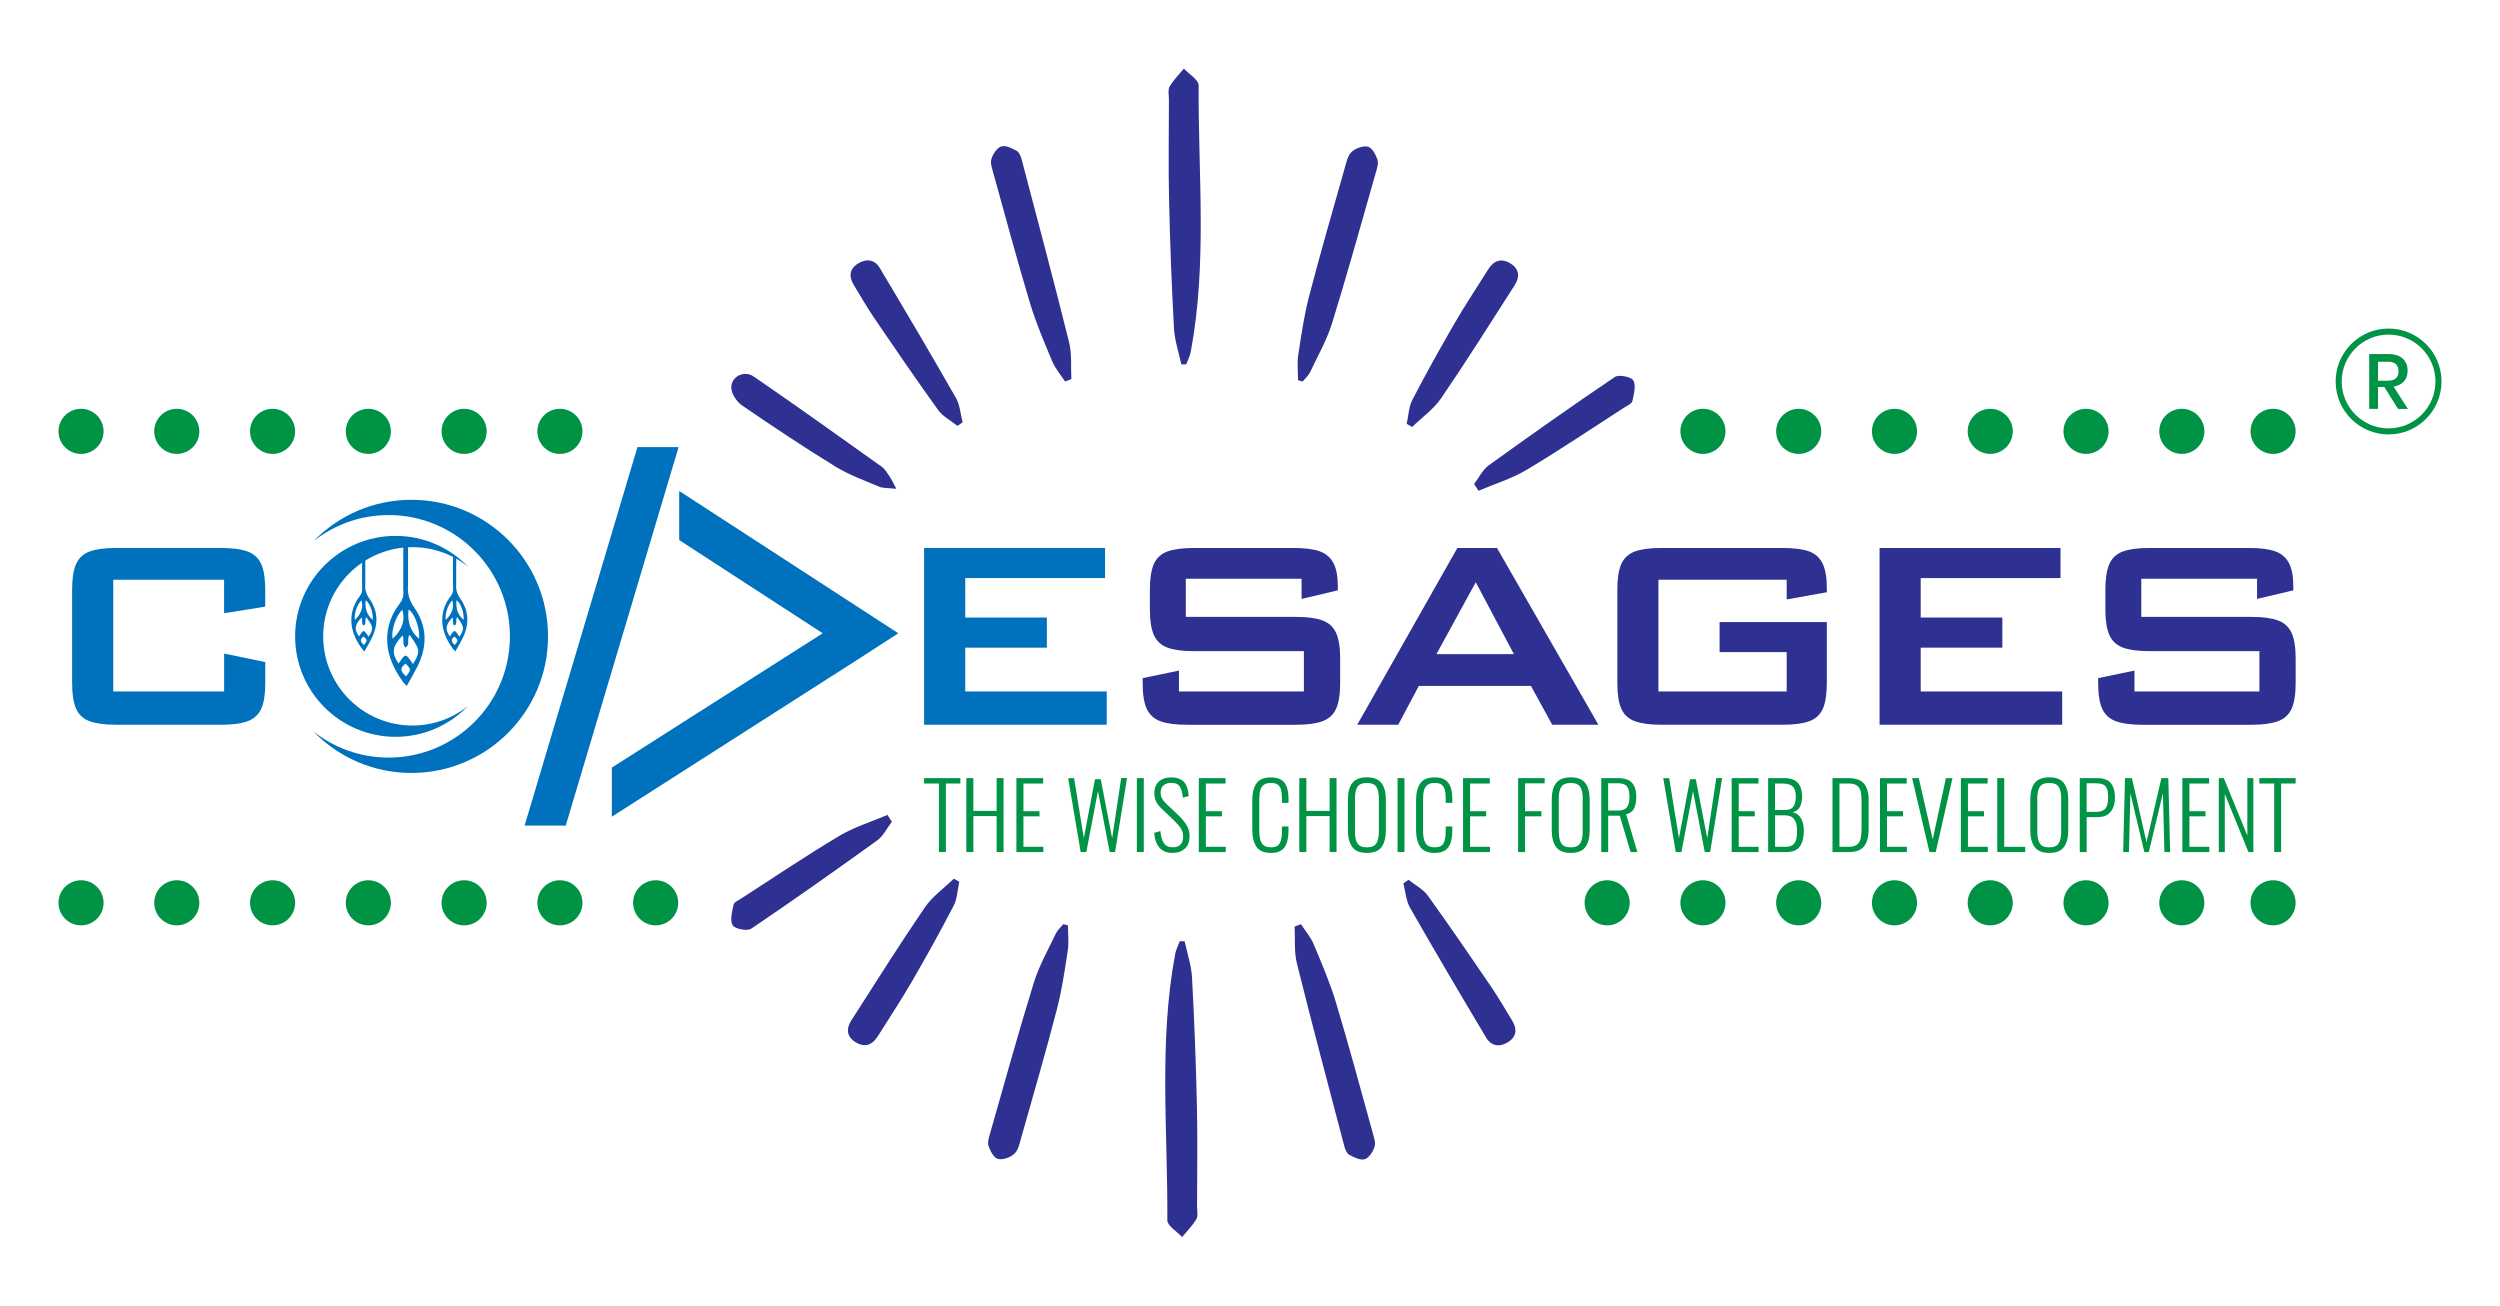 <?xml version="1.0" encoding="utf-8"?>
<!-- Generator: Adobe Illustrator 26.0.1, SVG Export Plug-In . SVG Version: 6.00 Build 0)  -->
<svg version="1.1" id="Layer_1" xmlns="http://www.w3.org/2000/svg" xmlns:xlink="http://www.w3.org/1999/xlink" x="0px" y="0px"
	 viewBox="0 0 599.74 313.22" style="enable-background:new 0 0 599.74 313.22;" xml:space="preserve">
<style type="text/css">
	.st0{fill:#009245;}
	.st1{fill:#0071BC;}
	.st2{fill:#2E3192;}
</style>
<g>
	<g>
		<g>
			<path class="st0" d="M225.25,187.96h-3.57v-1.29h8.71v1.29h-3.48v16.44h-1.66V187.96z"/>
			<path class="st0" d="M231.82,186.67h1.69v7.86h5.58v-7.86h1.66v17.73h-1.66v-8.62h-5.58v8.62h-1.69V186.67z"/>
			<path class="st0" d="M243.84,186.67h6.41v1.29h-4.73v6.65h3.85v1.23h-3.85v7.31h4.77v1.25h-6.46V186.67z"/>
			<path class="st0" d="M256.25,186.69l1.42-0.02l2.34,14.4l2.67-14.14h1.38l2.74,14.16l2.17-14.43h1.4l-2.87,17.73h-1.29
				l-2.82-14.62l-2.78,14.62h-1.36L256.25,186.69z"/>
			<path class="st0" d="M272.73,186.67h1.66v17.73h-1.66V186.67z"/>
			<path class="st0" d="M278.14,203.34c-0.73-0.85-1.15-2.03-1.25-3.54l1.47-0.44c0.13,1.26,0.41,2.22,0.84,2.89
				c0.43,0.67,1.14,1.01,2.13,1.01c1.66,0,2.5-0.85,2.5-2.56c0-0.73-0.17-1.37-0.51-1.92c-0.34-0.55-0.89-1.19-1.65-1.92l-3.13-3
				c-0.55-0.54-0.96-1.1-1.23-1.67c-0.26-0.58-0.39-1.21-0.39-1.89c0-1.21,0.36-2.15,1.09-2.81c0.73-0.66,1.72-1,2.98-1
				c1.3,0,2.29,0.35,2.98,1.05s1.09,1.85,1.2,3.44l-1.42,0.37c-0.09-1.18-0.33-2.07-0.73-2.66c-0.4-0.59-1.05-0.89-1.96-0.89
				c-0.8,0-1.44,0.19-1.92,0.58c-0.47,0.39-0.71,0.97-0.71,1.76c0,0.48,0.09,0.92,0.28,1.31c0.19,0.39,0.51,0.82,0.96,1.27
				l3.13,2.96c0.8,0.77,1.43,1.55,1.89,2.34c0.46,0.79,0.69,1.64,0.69,2.56c0,1.28-0.37,2.28-1.12,2.98
				c-0.74,0.7-1.73,1.05-2.96,1.05C279.93,204.62,278.87,204.19,278.14,203.34z"/>
			<path class="st0" d="M287.6,186.67h6.41v1.29h-4.73v6.65h3.85v1.23h-3.85v7.31h4.77v1.25h-6.46V186.67z"/>
			<path class="st0" d="M301.42,203.15c-0.66-0.98-1-2.33-1-4.07v-7.05c0-1.78,0.33-3.15,1-4.1c0.66-0.96,1.83-1.43,3.49-1.43
				c1.52,0,2.6,0.43,3.24,1.29c0.64,0.86,0.96,2.11,0.96,3.74v1.07h-1.58v-1.03c0-0.85-0.07-1.54-0.2-2.07
				c-0.13-0.53-0.39-0.94-0.77-1.24c-0.38-0.29-0.93-0.44-1.64-0.44c-0.77,0-1.36,0.16-1.77,0.48c-0.41,0.32-0.69,0.76-0.83,1.32
				c-0.15,0.56-0.22,1.28-0.22,2.16v7.55c0,1.37,0.21,2.37,0.62,3c0.42,0.63,1.15,0.94,2.2,0.94c1.04,0,1.73-0.32,2.08-0.95
				c0.35-0.63,0.53-1.6,0.53-2.9v-1.16h1.58v1.05c0,1.69-0.31,3-0.94,3.92c-0.63,0.92-1.72,1.38-3.26,1.38
				C303.25,204.62,302.08,204.13,301.42,203.15z"/>
			<path class="st0" d="M311.7,186.67h1.69v7.86h5.58v-7.86h1.66v17.73h-1.66v-8.62h-5.58v8.62h-1.69V186.67z"/>
			<path class="st0" d="M324.4,203.19c-0.69-0.95-1.04-2.29-1.04-4.03v-7.36c0-1.72,0.35-3.04,1.05-3.95
				c0.7-0.91,1.88-1.37,3.52-1.37c1.62,0,2.78,0.46,3.48,1.38c0.7,0.92,1.05,2.23,1.05,3.94v7.38c0,1.74-0.34,3.08-1.03,4.02
				c-0.69,0.94-1.85,1.41-3.5,1.41C326.27,204.62,325.1,204.14,324.4,203.19z M330.17,202.33c0.41-0.63,0.61-1.57,0.61-2.79v-8.03
				c0-1.23-0.2-2.15-0.6-2.76c-0.4-0.61-1.15-0.92-2.24-0.92c-1.11,0-1.87,0.3-2.28,0.91c-0.41,0.61-0.61,1.53-0.61,2.77v8.03
				c0,1.24,0.2,2.17,0.61,2.8c0.41,0.63,1.17,0.94,2.28,0.94C329.02,203.28,329.76,202.96,330.17,202.33z"/>
			<path class="st0" d="M335.27,186.67h1.66v17.73h-1.66V186.67z"/>
			<path class="st0" d="M340.71,203.15c-0.66-0.98-1-2.33-1-4.07v-7.05c0-1.78,0.33-3.15,1-4.1c0.66-0.96,1.83-1.43,3.49-1.43
				c1.52,0,2.6,0.43,3.24,1.29c0.64,0.86,0.96,2.11,0.96,3.74v1.07h-1.58v-1.03c0-0.85-0.07-1.54-0.2-2.07
				c-0.13-0.53-0.39-0.94-0.77-1.24c-0.38-0.29-0.93-0.44-1.64-0.44c-0.77,0-1.36,0.16-1.77,0.48c-0.41,0.32-0.69,0.76-0.83,1.32
				c-0.15,0.56-0.22,1.28-0.22,2.16v7.55c0,1.37,0.21,2.37,0.62,3c0.42,0.63,1.15,0.94,2.2,0.94c1.04,0,1.73-0.32,2.08-0.95
				c0.35-0.63,0.53-1.6,0.53-2.9v-1.16h1.58v1.05c0,1.69-0.31,3-0.94,3.92c-0.63,0.92-1.72,1.38-3.26,1.38
				C342.54,204.62,341.37,204.13,340.71,203.15z"/>
			<path class="st0" d="M350.99,186.67h6.41v1.29h-4.73v6.65h3.85v1.23h-3.85v7.31h4.77v1.25h-6.46V186.67z"/>
			<path class="st0" d="M364.19,186.67h6.37v1.25h-4.71v6.68h3.92v1.23h-3.92v8.58h-1.66V186.67z"/>
			<path class="st0" d="M373.3,203.19c-0.69-0.95-1.04-2.29-1.04-4.03v-7.36c0-1.72,0.35-3.04,1.05-3.95
				c0.7-0.91,1.88-1.37,3.52-1.37c1.62,0,2.78,0.46,3.48,1.38c0.7,0.92,1.05,2.23,1.05,3.94v7.38c0,1.74-0.34,3.08-1.03,4.02
				c-0.69,0.94-1.85,1.41-3.5,1.41C375.18,204.62,374,204.14,373.3,203.19z M379.07,202.33c0.41-0.63,0.61-1.57,0.61-2.79v-8.03
				c0-1.23-0.2-2.15-0.6-2.76c-0.4-0.61-1.15-0.92-2.24-0.92c-1.11,0-1.87,0.3-2.28,0.91c-0.41,0.61-0.61,1.53-0.61,2.77v8.03
				c0,1.24,0.2,2.17,0.61,2.8c0.41,0.63,1.17,0.94,2.28,0.94C377.92,203.28,378.66,202.96,379.07,202.33z"/>
			<path class="st0" d="M384.13,186.67h4.01c1.59,0,2.72,0.38,3.39,1.15c0.67,0.77,1.01,1.89,1.01,3.36c0,1.12-0.18,2.05-0.55,2.78
				c-0.36,0.73-1,1.19-1.9,1.38l2.71,9.06h-1.62l-2.6-8.71h-2.78v8.71h-1.66V186.67z M388.05,194.46c1.07,0,1.81-0.26,2.23-0.79
				c0.42-0.53,0.63-1.36,0.63-2.5c0-1.15-0.2-1.98-0.6-2.5c-0.4-0.51-1.14-0.77-2.22-0.77h-2.3v6.55H388.05z"/>
			<path class="st0" d="M399.01,186.69l1.42-0.02l2.34,14.4l2.67-14.14h1.38l2.74,14.16l2.17-14.43h1.4l-2.87,17.73h-1.29
				l-2.82-14.62l-2.78,14.62h-1.36L399.01,186.69z"/>
			<path class="st0" d="M415.43,186.67h6.41v1.29h-4.73v6.65h3.85v1.23h-3.85v7.31h4.77v1.25h-6.46V186.67z"/>
			<path class="st0" d="M424.17,186.67h3.81c1.55,0,2.66,0.38,3.33,1.15c0.67,0.77,1.01,1.86,1.01,3.27c0,0.96-0.17,1.79-0.53,2.47
				c-0.35,0.69-0.93,1.11-1.73,1.27c0.96,0.26,1.65,0.8,2.06,1.6c0.41,0.8,0.61,1.75,0.61,2.85c0,1.59-0.31,2.84-0.93,3.75
				c-0.62,0.91-1.7,1.37-3.25,1.37h-4.38V186.67z M428.24,194.31c0.95,0,1.61-0.27,1.99-0.82c0.38-0.55,0.57-1.35,0.57-2.4
				c0-0.74-0.1-1.34-0.3-1.79c-0.2-0.45-0.54-0.79-1.03-1.01c-0.49-0.22-1.18-0.33-2.07-0.33h-1.58v6.35H428.24z M428.22,203.15
				c0.76,0,1.35-0.13,1.76-0.4c0.42-0.27,0.71-0.68,0.88-1.24c0.17-0.55,0.25-1.3,0.25-2.23c0-2.45-0.95-3.68-2.85-3.68h-2.43v7.55
				H428.22z"/>
			<path class="st0" d="M439.62,186.67h3.85c1.75,0,2.99,0.45,3.72,1.35c0.73,0.9,1.09,2.19,1.09,3.86v7.05
				c0,1.77-0.35,3.12-1.06,4.06c-0.71,0.94-1.91,1.41-3.6,1.41h-4.01V186.67z M443.52,203.15c0.89,0,1.56-0.19,2-0.56
				c0.45-0.37,0.73-0.87,0.86-1.49c0.13-0.62,0.2-1.43,0.2-2.44v-6.61c0-0.96-0.08-1.73-0.24-2.31c-0.16-0.58-0.47-1.02-0.92-1.32
				c-0.45-0.31-1.11-0.46-1.97-0.46h-2.17v15.19H443.52z"/>
			<path class="st0" d="M451,186.67h6.41v1.29h-4.73v6.65h3.85v1.23h-3.85v7.31h4.77v1.25H451V186.67z"/>
			<path class="st0" d="M458.71,186.67h1.6l3.35,14.69l3.15-14.69h1.58l-4.01,17.73h-1.51L458.71,186.67z"/>
			<path class="st0" d="M470.42,186.67h6.41v1.29h-4.73v6.65h3.85v1.23h-3.85v7.31h4.77v1.25h-6.46V186.67z"/>
			<path class="st0" d="M479.15,186.67h1.66v16.48h5.03v1.25h-6.7V186.67z"/>
			<path class="st0" d="M488.1,203.19c-0.69-0.95-1.04-2.29-1.04-4.03v-7.36c0-1.72,0.35-3.04,1.05-3.95
				c0.7-0.91,1.88-1.37,3.52-1.37c1.62,0,2.78,0.46,3.48,1.38c0.7,0.92,1.05,2.23,1.05,3.94v7.38c0,1.74-0.34,3.08-1.03,4.02
				c-0.69,0.94-1.85,1.41-3.5,1.41C489.97,204.62,488.79,204.14,488.1,203.19z M493.86,202.33c0.41-0.63,0.61-1.57,0.61-2.79v-8.03
				c0-1.23-0.2-2.15-0.6-2.76c-0.4-0.61-1.15-0.92-2.24-0.92c-1.11,0-1.87,0.3-2.28,0.91c-0.41,0.61-0.61,1.53-0.61,2.77v8.03
				c0,1.24,0.2,2.17,0.61,2.8c0.41,0.63,1.17,0.94,2.28,0.94C492.71,203.28,493.46,202.96,493.86,202.33z"/>
			<path class="st0" d="M498.92,186.67h4.25c1.5,0,2.58,0.41,3.23,1.23c0.65,0.82,0.97,1.98,0.97,3.48c0,1.37-0.34,2.49-1.02,3.35
				c-0.68,0.86-1.73,1.29-3.16,1.29h-2.6v8.38h-1.66V186.67z M502.71,194.77c1.09,0,1.87-0.25,2.33-0.76
				c0.46-0.5,0.69-1.38,0.69-2.64c0-0.92-0.09-1.62-0.26-2.11c-0.18-0.49-0.47-0.84-0.9-1.04c-0.42-0.2-1.04-0.31-1.84-0.31h-2.15
				v6.85H502.71z"/>
			<path class="st0" d="M509.78,186.67h1.66l3.5,15.39l3.57-15.39h1.66l0.44,17.73h-1.38l-0.35-14.12l-3.39,14.12h-1.07l-3.35-14.1
				l-0.35,14.1h-1.38L509.78,186.67z"/>
			<path class="st0" d="M523.55,186.67h6.41v1.29h-4.73v6.65h3.85v1.23h-3.85v7.31H530v1.25h-6.46V186.67z"/>
			<path class="st0" d="M532.28,186.67h1.2l5.65,13.77v-13.77h1.44v17.73h-1.18l-5.67-13.92v13.92h-1.44V186.67z"/>
			<path class="st0" d="M545.57,187.96H542v-1.29h8.71v1.29h-3.48v16.44h-1.66V187.96z"/>
		</g>
		<g>
			<path class="st1" d="M53.77,139.08h-26.6v26.8h26.6v-9.09l9.87,2.04v5.01c0,2.7-0.32,4.76-0.96,6.17
				c-0.64,1.42-1.72,2.41-3.23,2.99c-1.51,0.58-3.62,0.86-6.32,0.86H27.81c-2.67,0-4.77-0.28-6.3-0.84
				c-1.52-0.56-2.61-1.56-3.25-2.99c-0.64-1.43-0.96-3.5-0.96-6.2v-22.34c0-2.7,0.32-4.77,0.96-6.2c0.64-1.43,1.72-2.43,3.25-2.99
				c1.52-0.56,3.62-0.84,6.3-0.84h25.31c2.7,0,4.81,0.29,6.32,0.86c1.51,0.58,2.59,1.57,3.23,3c0.64,1.42,0.96,3.48,0.96,6.19v4.02
				l-9.87,1.57V139.08z"/>
			<g>
				<polygon class="st1" points="135.72,198.06 162.79,107.26 152.92,107.26 125.85,198.06 				"/>
				<polygon class="st1" points="206.43,146.03 162.94,117.78 162.94,129.56 197.36,151.92 146.78,184.14 146.78,195.92 
					206.43,157.79 215.5,151.92 				"/>
			</g>
			<path class="st1" d="M221.69,173.86v-42.4h43.41v7.22h-33.54v9.47h19.58v7.22h-19.58v10.51h33.94v7.98H221.69z"/>
			<path class="st2" d="M312.23,138.84h-27.76v9.15h26.44c2.67,0,4.78,0.28,6.32,0.84s2.63,1.56,3.29,2.99
				c0.65,1.43,0.98,3.5,0.98,6.2v5.82c0,2.7-0.33,4.77-0.98,6.2c-0.66,1.43-1.75,2.43-3.29,2.99c-1.54,0.56-3.64,0.84-6.32,0.84
				h-26.2c-2.67,0-4.78-0.28-6.32-0.84c-1.54-0.56-2.63-1.56-3.29-2.99c-0.66-1.43-0.98-3.5-0.98-6.2v-1.16l8.71-1.81v5.01h29.97
				v-9.67h-26.44c-2.7,0-4.81-0.29-6.32-0.86c-1.51-0.57-2.59-1.58-3.23-3.01c-0.64-1.43-0.96-3.48-0.96-6.16v-4.69
				c0-2.7,0.32-4.77,0.96-6.2c0.64-1.43,1.73-2.43,3.25-2.99c1.52-0.56,3.62-0.84,6.3-0.84h24.07c2.62,0,4.67,0.27,6.16,0.8
				c1.48,0.53,2.58,1.47,3.29,2.8c0.71,1.33,1.06,3.23,1.06,5.68v0.88l-8.7,2.06V138.84z"/>
			<path class="st2" d="M325.6,173.86l24.01-42.4h9.51l24.33,42.4h-11.08l-5.1-9.31h-26.9l-4.94,9.31H325.6z M344.59,156.93h18.59
				l-9.15-17.25L344.59,156.93z"/>
			<path class="st2" d="M428.62,139.08h-30.77v26.8h30.77v-9.43h-16.1v-7.22h25.73v14.6c0,2.7-0.32,4.77-0.96,6.2
				c-0.64,1.43-1.72,2.43-3.25,2.99c-1.52,0.56-3.62,0.84-6.3,0.84H398.5c-2.67,0-4.77-0.28-6.3-0.84
				c-1.52-0.56-2.61-1.56-3.25-2.99c-0.64-1.43-0.96-3.5-0.96-6.2v-22.34c0-2.7,0.32-4.77,0.96-6.2c0.64-1.43,1.72-2.43,3.25-2.99
				c1.52-0.56,3.62-0.84,6.3-0.84h29.24c2.7,0,4.79,0.28,6.28,0.83c1.48,0.55,2.56,1.53,3.23,2.94c0.67,1.41,1,3.37,1,5.89v0.96
				l-9.63,1.72V139.08z"/>
			<path class="st2" d="M450.9,173.86v-42.4h43.41v7.22h-33.54v9.47h19.58v7.22h-19.58v10.51h33.94v7.98H450.9z"/>
			<path class="st2" d="M541.45,138.84h-27.76v9.15h26.44c2.67,0,4.78,0.28,6.32,0.84s2.63,1.56,3.29,2.99
				c0.65,1.43,0.98,3.5,0.98,6.2v5.82c0,2.7-0.33,4.77-0.98,6.2c-0.66,1.43-1.75,2.43-3.29,2.99c-1.54,0.56-3.64,0.84-6.32,0.84
				h-26.2c-2.67,0-4.78-0.28-6.32-0.84c-1.54-0.56-2.63-1.56-3.29-2.99c-0.66-1.43-0.98-3.5-0.98-6.2v-1.16l8.71-1.81v5.01h29.97
				v-9.67h-26.44c-2.7,0-4.81-0.29-6.32-0.86c-1.51-0.57-2.59-1.58-3.23-3.01c-0.64-1.43-0.96-3.48-0.96-6.16v-4.69
				c0-2.7,0.32-4.77,0.96-6.2c0.64-1.43,1.73-2.43,3.25-2.99c1.52-0.56,3.62-0.84,6.3-0.84h24.07c2.62,0,4.67,0.27,6.16,0.8
				c1.48,0.53,2.58,1.47,3.29,2.8c0.71,1.33,1.06,3.23,1.06,5.68v0.88l-8.7,2.06V138.84z"/>
			<path class="st1" d="M97.89,140.35c0.03-0.26,0-0.52,0-0.78c0-0.06,0-0.11,0-8.93h-1.14c-0.01,9.63-0.04,10.49,0.02,11.35
				c0.08,1.09-0.24,1.97-0.91,2.85c-1.63,2.13-2.68,4.52-2.92,7.23c-0.38,4.32,1.23,7.99,3.65,11.41c0.22,0.31,0.51,0.57,0.98,1.09
				c1.13-2.11,2.32-3.95,3.14-5.93c1.85-4.47,1.48-8.87-1.3-12.84C98.21,144.07,97.68,142.37,97.89,140.35z M96.49,146.27
				c0.8,2.42-0.02,4.88-2.33,6.99C93.86,151.07,94.91,147.9,96.49,146.27z M97.42,162.25c-1.61-1.39-1.33-2.12-0.12-3.05
				C98.66,160.59,98.66,160.62,97.42,162.25z M99.06,159.3c-0.4-0.58-0.7-1.04-1.03-1.47c-0.55-0.7-0.9-0.71-1.44-0.03
				c-0.33,0.43-0.62,0.89-0.96,1.39c-1.78-2.57-1.56-4.09,0.95-6.76c0.5,0.97-0.24,2.08,0.7,2.9c1.24-0.68,0.17-2.03,0.99-3.03
				c0.71,1.15,1.62,2.14,1.96,3.3C100.58,156.83,99.87,158.04,99.06,159.3z M100.55,153.25c-2.02-1.64-2.87-3.96-2.55-7.02
				C99.46,147.08,100.78,150.73,100.55,153.25z"/>
			<path class="st1" d="M109.44,140.04c0.02-0.17,0-0.35,0-0.52c0-0.04,0-0.07,0-6h-0.76c-0.01,6.46-0.03,7.04,0.02,7.62
				c0.05,0.73-0.16,1.32-0.61,1.91c-1.09,1.43-1.79,3.03-1.96,4.85c-0.26,2.9,0.82,5.36,2.45,7.65c0.15,0.21,0.34,0.38,0.66,0.73
				c0.76-1.42,1.56-2.65,2.11-3.98c1.24-3,0.99-5.95-0.87-8.61C109.65,142.54,109.3,141.4,109.44,140.04z M108.49,144.01
				c0.53,1.62-0.01,3.27-1.56,4.69C106.73,147.23,107.44,145.1,108.49,144.01z M109.12,154.73c-1.08-0.93-0.89-1.42-0.08-2.04
				C109.95,153.61,109.95,153.63,109.12,154.73z M110.22,152.75c-0.27-0.39-0.47-0.7-0.69-0.99c-0.37-0.47-0.61-0.48-0.97-0.02
				c-0.22,0.29-0.42,0.6-0.64,0.93c-1.2-1.72-1.05-2.74,0.63-4.54c0.33,0.65-0.16,1.4,0.47,1.95c0.83-0.45,0.11-1.36,0.67-2.03
				c0.48,0.77,1.09,1.44,1.31,2.21C111.24,151.09,110.77,151.91,110.22,152.75z M111.22,148.7c-1.36-1.1-1.92-2.66-1.71-4.71
				C110.49,144.55,111.38,147,111.22,148.7z"/>
			<path class="st1" d="M87.63,140.04c0.02-0.17,0-0.35,0-0.52c0-0.04,0-0.07,0-6h-0.76c-0.01,6.46-0.03,7.04,0.02,7.62
				c0.05,0.73-0.16,1.32-0.61,1.91c-1.09,1.43-1.79,3.03-1.96,4.85c-0.26,2.9,0.82,5.36,2.45,7.65c0.15,0.21,0.34,0.38,0.66,0.73
				c0.76-1.42,1.56-2.65,2.11-3.98c1.24-3,0.99-5.95-0.87-8.61C87.84,142.54,87.49,141.4,87.63,140.04z M86.69,144.01
				c0.53,1.62-0.01,3.27-1.56,4.69C84.93,147.23,85.64,145.1,86.69,144.01z M87.32,154.73c-1.08-0.93-0.89-1.42-0.08-2.04
				C88.15,153.61,88.15,153.63,87.32,154.73z M88.42,152.75c-0.27-0.39-0.47-0.7-0.69-0.99c-0.37-0.47-0.61-0.48-0.97-0.02
				c-0.22,0.29-0.42,0.6-0.64,0.93c-1.2-1.72-1.05-2.74,0.63-4.54c0.33,0.65-0.16,1.4,0.47,1.95c0.83-0.45,0.11-1.36,0.67-2.03
				c0.48,0.77,1.09,1.44,1.31,2.21C89.44,151.09,88.96,151.91,88.42,152.75z M89.42,148.7c-1.36-1.1-1.92-2.66-1.71-4.71
				C88.68,144.55,89.57,147,89.42,148.7z"/>
			<path class="st1" d="M131.47,152.66c0,18.09-14.67,32.77-32.77,32.77c-9.24,0-17.59-3.83-23.54-9.99
				c4.97,3.95,11.24,6.3,18.07,6.3c16.06,0,29.1-13.02,29.1-29.08c0-16.06-13.04-29.1-29.1-29.1c-6.82,0-13.09,2.35-18.04,6.29
				c5.95-6.14,14.28-9.95,23.51-9.95C116.8,119.89,131.47,134.57,131.47,152.66z"/>
			<path class="st1" d="M70.8,152.66c0,13.31,10.79,24.1,24.1,24.1c6.8,0,12.94-2.82,17.32-7.35c-3.65,2.91-8.27,4.64-13.29,4.64
				c-11.81,0-21.4-9.57-21.4-21.39c0-11.81,9.59-21.4,21.4-21.4c5.02,0,9.63,1.73,13.27,4.62c-4.37-4.52-10.5-7.32-17.29-7.32
				C81.59,128.56,70.8,139.35,70.8,152.66z"/>
		</g>
		<g>
			<path class="st2" d="M283.4,87.41c-0.61-2.88-1.61-5.74-1.77-8.65c-0.56-10.3-0.95-20.62-1.18-30.94
				c-0.18-7.98-0.04-15.96-0.03-23.94c0-1.06-0.29-2.32,0.17-3.12c0.9-1.57,2.25-2.88,3.42-4.3c1.23,1.34,3.55,2.68,3.54,4.02
				c-0.13,21.32,2.09,42.72-1.89,63.91c-0.19,1.04-0.72,2.01-1.09,3.02C284.18,87.41,283.79,87.41,283.4,87.41z"/>
			<path class="st2" d="M255.5,91.52c-1.03-1.59-2.33-3.08-3.05-4.8c-1.95-4.63-3.94-9.28-5.38-14.09
				c-3.1-10.31-5.89-20.72-8.77-31.1c-0.31-1.11-0.77-2.42-0.46-3.41c0.37-1.18,1.33-2.67,2.36-2.99c1.04-0.33,2.57,0.44,3.71,1.06
				c0.6,0.33,0.99,1.32,1.19,2.08c3.84,14.6,7.73,29.18,11.37,43.83c0.7,2.82,0.39,5.89,0.55,8.85
				C256.51,91.14,256,91.33,255.5,91.52z"/>
			<path class="st2" d="M311.39,91.21c0-2.01-0.25-4.07,0.05-6.04c0.72-4.74,1.41-9.51,2.62-14.14c2.68-10.31,5.66-20.55,8.56-30.81
				c0.38-1.34,0.71-2.94,1.63-3.79c0.95-0.87,2.74-1.52,3.92-1.24c0.97,0.23,1.85,1.87,2.27,3.07c0.31,0.88-0.08,2.08-0.37,3.08
				c-3.44,12.05-6.78,24.14-10.48,36.11c-1.27,4.1-3.45,7.92-5.3,11.83c-0.4,0.84-1.19,1.5-1.8,2.25
				C312.12,91.41,311.75,91.31,311.39,91.21z"/>
			<path class="st2" d="M215.02,117.26c-1.99-0.22-3.15-0.11-4.1-0.5c-3.56-1.5-7.25-2.83-10.52-4.84
				c-7.6-4.67-15.03-9.62-22.39-14.66c-1.26-0.86-2.48-2.68-2.57-4.14c-0.17-2.69,3.01-4.41,5.35-2.81
				c10.34,7.09,20.54,14.39,30.75,21.67c0.82,0.59,1.36,1.6,1.96,2.46C213.89,114.99,214.15,115.63,215.02,117.26z"/>
			<path class="st2" d="M229.69,102.17c-1.57-1.26-3.52-2.25-4.65-3.83c-5.2-7.21-10.21-14.55-15.22-21.9
				c-1.78-2.61-3.35-5.37-5-8.07c-1.23-2.02-1.07-3.84,1.01-5.15c1.99-1.25,4-0.98,5.21,1.04c6.18,10.35,12.3,20.72,18.28,31.19
				c0.97,1.71,1.1,3.9,1.61,5.87C230.52,101.6,230.11,101.88,229.69,102.17z"/>
			<path class="st2" d="M337.46,101.68c0.43-1.93,0.48-4.06,1.36-5.76c3.23-6.23,6.65-12.37,10.17-18.44
				c2.53-4.36,5.34-8.56,8.01-12.84c1.35-2.17,3.16-2.79,5.36-1.43c2.11,1.29,2.28,3.22,1.03,5.17
				c-5.82,9.08-11.56,18.22-17.64,27.12c-1.81,2.66-4.63,4.64-6.98,6.93C338.34,102.18,337.9,101.93,337.46,101.68z"/>
			<path class="st2" d="M353.63,116.1c1.17-1.52,2.05-3.42,3.54-4.49c9.97-7.19,20.02-14.29,30.21-21.17
				c0.96-0.64,3.91-0.07,4.44,0.82c0.71,1.21,0.14,3.31-0.22,4.96c-0.13,0.61-1.19,1.06-1.88,1.5
				c-7.79,5.02-15.48,10.21-23.43,14.96c-3.59,2.14-7.71,3.4-11.6,5.05C354.34,117.18,353.99,116.64,353.63,116.1z"/>
		</g>
		<g>
			<path class="st2" d="M284.19,225.81c0.61,2.88,1.61,5.74,1.77,8.65c0.56,10.3,0.95,20.62,1.18,30.94
				c0.18,7.98,0.04,15.96,0.03,23.94c0,1.06,0.29,2.32-0.17,3.12c-0.9,1.57-2.25,2.88-3.42,4.3c-1.23-1.34-3.55-2.68-3.54-4.02
				c0.13-21.32-2.09-42.72,1.89-63.91c0.19-1.04,0.72-2.01,1.09-3.02C283.41,225.81,283.8,225.81,284.19,225.81z"/>
			<path class="st2" d="M312.09,221.7c1.03,1.59,2.33,3.08,3.05,4.8c1.95,4.63,3.94,9.28,5.38,14.09c3.1,10.31,5.89,20.72,8.77,31.1
				c0.31,1.11,0.77,2.42,0.46,3.41c-0.37,1.18-1.33,2.67-2.36,2.99c-1.04,0.33-2.57-0.44-3.71-1.06c-0.6-0.33-0.99-1.32-1.19-2.08
				c-3.84-14.6-7.73-29.18-11.37-43.83c-0.7-2.82-0.39-5.89-0.55-8.85C311.08,222.08,311.59,221.89,312.09,221.7z"/>
			<path class="st2" d="M256.2,222.01c0,2.01,0.25,4.07-0.05,6.04c-0.72,4.74-1.41,9.51-2.62,14.14
				c-2.68,10.31-5.66,20.55-8.56,30.81c-0.38,1.34-0.71,2.94-1.63,3.79c-0.95,0.87-2.74,1.52-3.92,1.24
				c-0.97-0.23-1.85-1.87-2.27-3.07c-0.31-0.88,0.08-2.08,0.37-3.08c3.44-12.05,6.78-24.14,10.48-36.11
				c1.27-4.1,3.45-7.92,5.3-11.83c0.4-0.84,1.19-1.5,1.8-2.25C255.47,221.81,255.84,221.91,256.2,222.01z"/>
			<path class="st2" d="M337.9,211.06c1.57,1.26,3.52,2.25,4.65,3.83c5.2,7.21,10.21,14.55,15.22,21.9c1.78,2.61,3.35,5.37,5,8.07
				c1.23,2.02,1.07,3.84-1.01,5.15c-1.99,1.25-4,0.98-5.21-1.04c-6.18-10.35-12.3-20.72-18.28-31.19c-0.97-1.71-1.1-3.9-1.61-5.87
				C337.07,211.62,337.48,211.34,337.9,211.06z"/>
			<path class="st2" d="M230.13,211.54c-0.43,1.93-0.48,4.06-1.36,5.76c-3.23,6.23-6.65,12.37-10.17,18.44
				c-2.53,4.36-5.34,8.56-8.01,12.84c-1.35,2.17-3.16,2.79-5.36,1.43c-2.11-1.29-2.28-3.22-1.03-5.17
				c5.82-9.08,11.56-18.22,17.64-27.12c1.81-2.66,4.63-4.64,6.98-6.93C229.25,211.04,229.69,211.29,230.13,211.54z"/>
			<path class="st2" d="M213.96,197.13c-1.17,1.52-2.05,3.42-3.54,4.49c-9.97,7.19-20.02,14.29-30.21,21.17
				c-0.96,0.64-3.91,0.07-4.44-0.82c-0.71-1.21-0.14-3.31,0.22-4.96c0.13-0.61,1.19-1.06,1.88-1.5
				c7.79-5.02,15.48-10.21,23.43-14.96c3.59-2.14,7.71-3.4,11.6-5.05C213.25,196.04,213.6,196.58,213.96,197.13z"/>
		</g>
		<g>
			<circle class="st0" cx="19.44" cy="216.58" r="5.41"/>
			<circle class="st0" cx="42.41" cy="216.58" r="5.41"/>
			<circle class="st0" cx="65.39" cy="216.58" r="5.41"/>
			<circle class="st0" cx="88.36" cy="216.58" r="5.41"/>
			<circle class="st0" cx="111.34" cy="216.58" r="5.41"/>
			<circle class="st0" cx="134.32" cy="216.58" r="5.41"/>
			<circle class="st0" cx="157.29" cy="216.58" r="5.41"/>
		</g>
		<g>
			<circle class="st0" cx="385.55" cy="216.58" r="5.41"/>
			<circle class="st0" cx="408.53" cy="216.58" r="5.41"/>
			<circle class="st0" cx="431.5" cy="216.58" r="5.41"/>
			<circle class="st0" cx="454.48" cy="216.58" r="5.41"/>
			<circle class="st0" cx="477.45" cy="216.58" r="5.41"/>
			<circle class="st0" cx="500.43" cy="216.58" r="5.41"/>
			<circle class="st0" cx="523.41" cy="216.58" r="5.41"/>
			<circle class="st0" cx="545.3" cy="216.58" r="5.41"/>
		</g>
		<g>
			<circle class="st0" cx="408.53" cy="103.48" r="5.41"/>
			<circle class="st0" cx="431.5" cy="103.48" r="5.41"/>
			<circle class="st0" cx="454.48" cy="103.48" r="5.41"/>
			<circle class="st0" cx="477.45" cy="103.48" r="5.41"/>
			<circle class="st0" cx="500.43" cy="103.48" r="5.41"/>
			<circle class="st0" cx="523.41" cy="103.48" r="5.41"/>
			<circle class="st0" cx="545.3" cy="103.48" r="5.41"/>
		</g>
		<g>
			<circle class="st0" cx="19.44" cy="103.48" r="5.41"/>
			<circle class="st0" cx="42.41" cy="103.48" r="5.41"/>
			<circle class="st0" cx="65.39" cy="103.48" r="5.41"/>
			<circle class="st0" cx="88.36" cy="103.48" r="5.41"/>
			<circle class="st0" cx="111.34" cy="103.48" r="5.41"/>
			<circle class="st0" cx="134.32" cy="103.48" r="5.41"/>
		</g>
	</g>
	<g>
		<g>
			<path class="st0" d="M575.27,98.09l-3.28-5.25h-1.51v5.25h-2.12V84.94H573c1.5,0,2.64,0.37,3.42,1.1
				c0.78,0.73,1.16,1.7,1.16,2.91c0,1.03-0.29,1.88-0.87,2.53c-0.58,0.66-1.41,1.08-2.51,1.27l3.45,5.35H575.27z M570.48,91.33h2.35
				c1.71,0,2.57-0.76,2.57-2.27c0-0.72-0.21-1.28-0.62-1.69c-0.42-0.4-1.06-0.6-1.95-0.6h-2.35V91.33z"/>
		</g>
		<g>
			<path class="st0" d="M573.01,104.22c-7,0-12.7-5.7-12.7-12.7c0-7,5.7-12.7,12.7-12.7c7,0,12.7,5.7,12.7,12.7
				C585.71,98.52,580.01,104.22,573.01,104.22z M573.01,80.27c-6.2,0-11.25,5.05-11.25,11.25c0,6.2,5.05,11.25,11.25,11.25
				c6.2,0,11.25-5.05,11.25-11.25C584.26,85.31,579.21,80.27,573.01,80.27z"/>
		</g>
	</g>
</g>
</svg>
